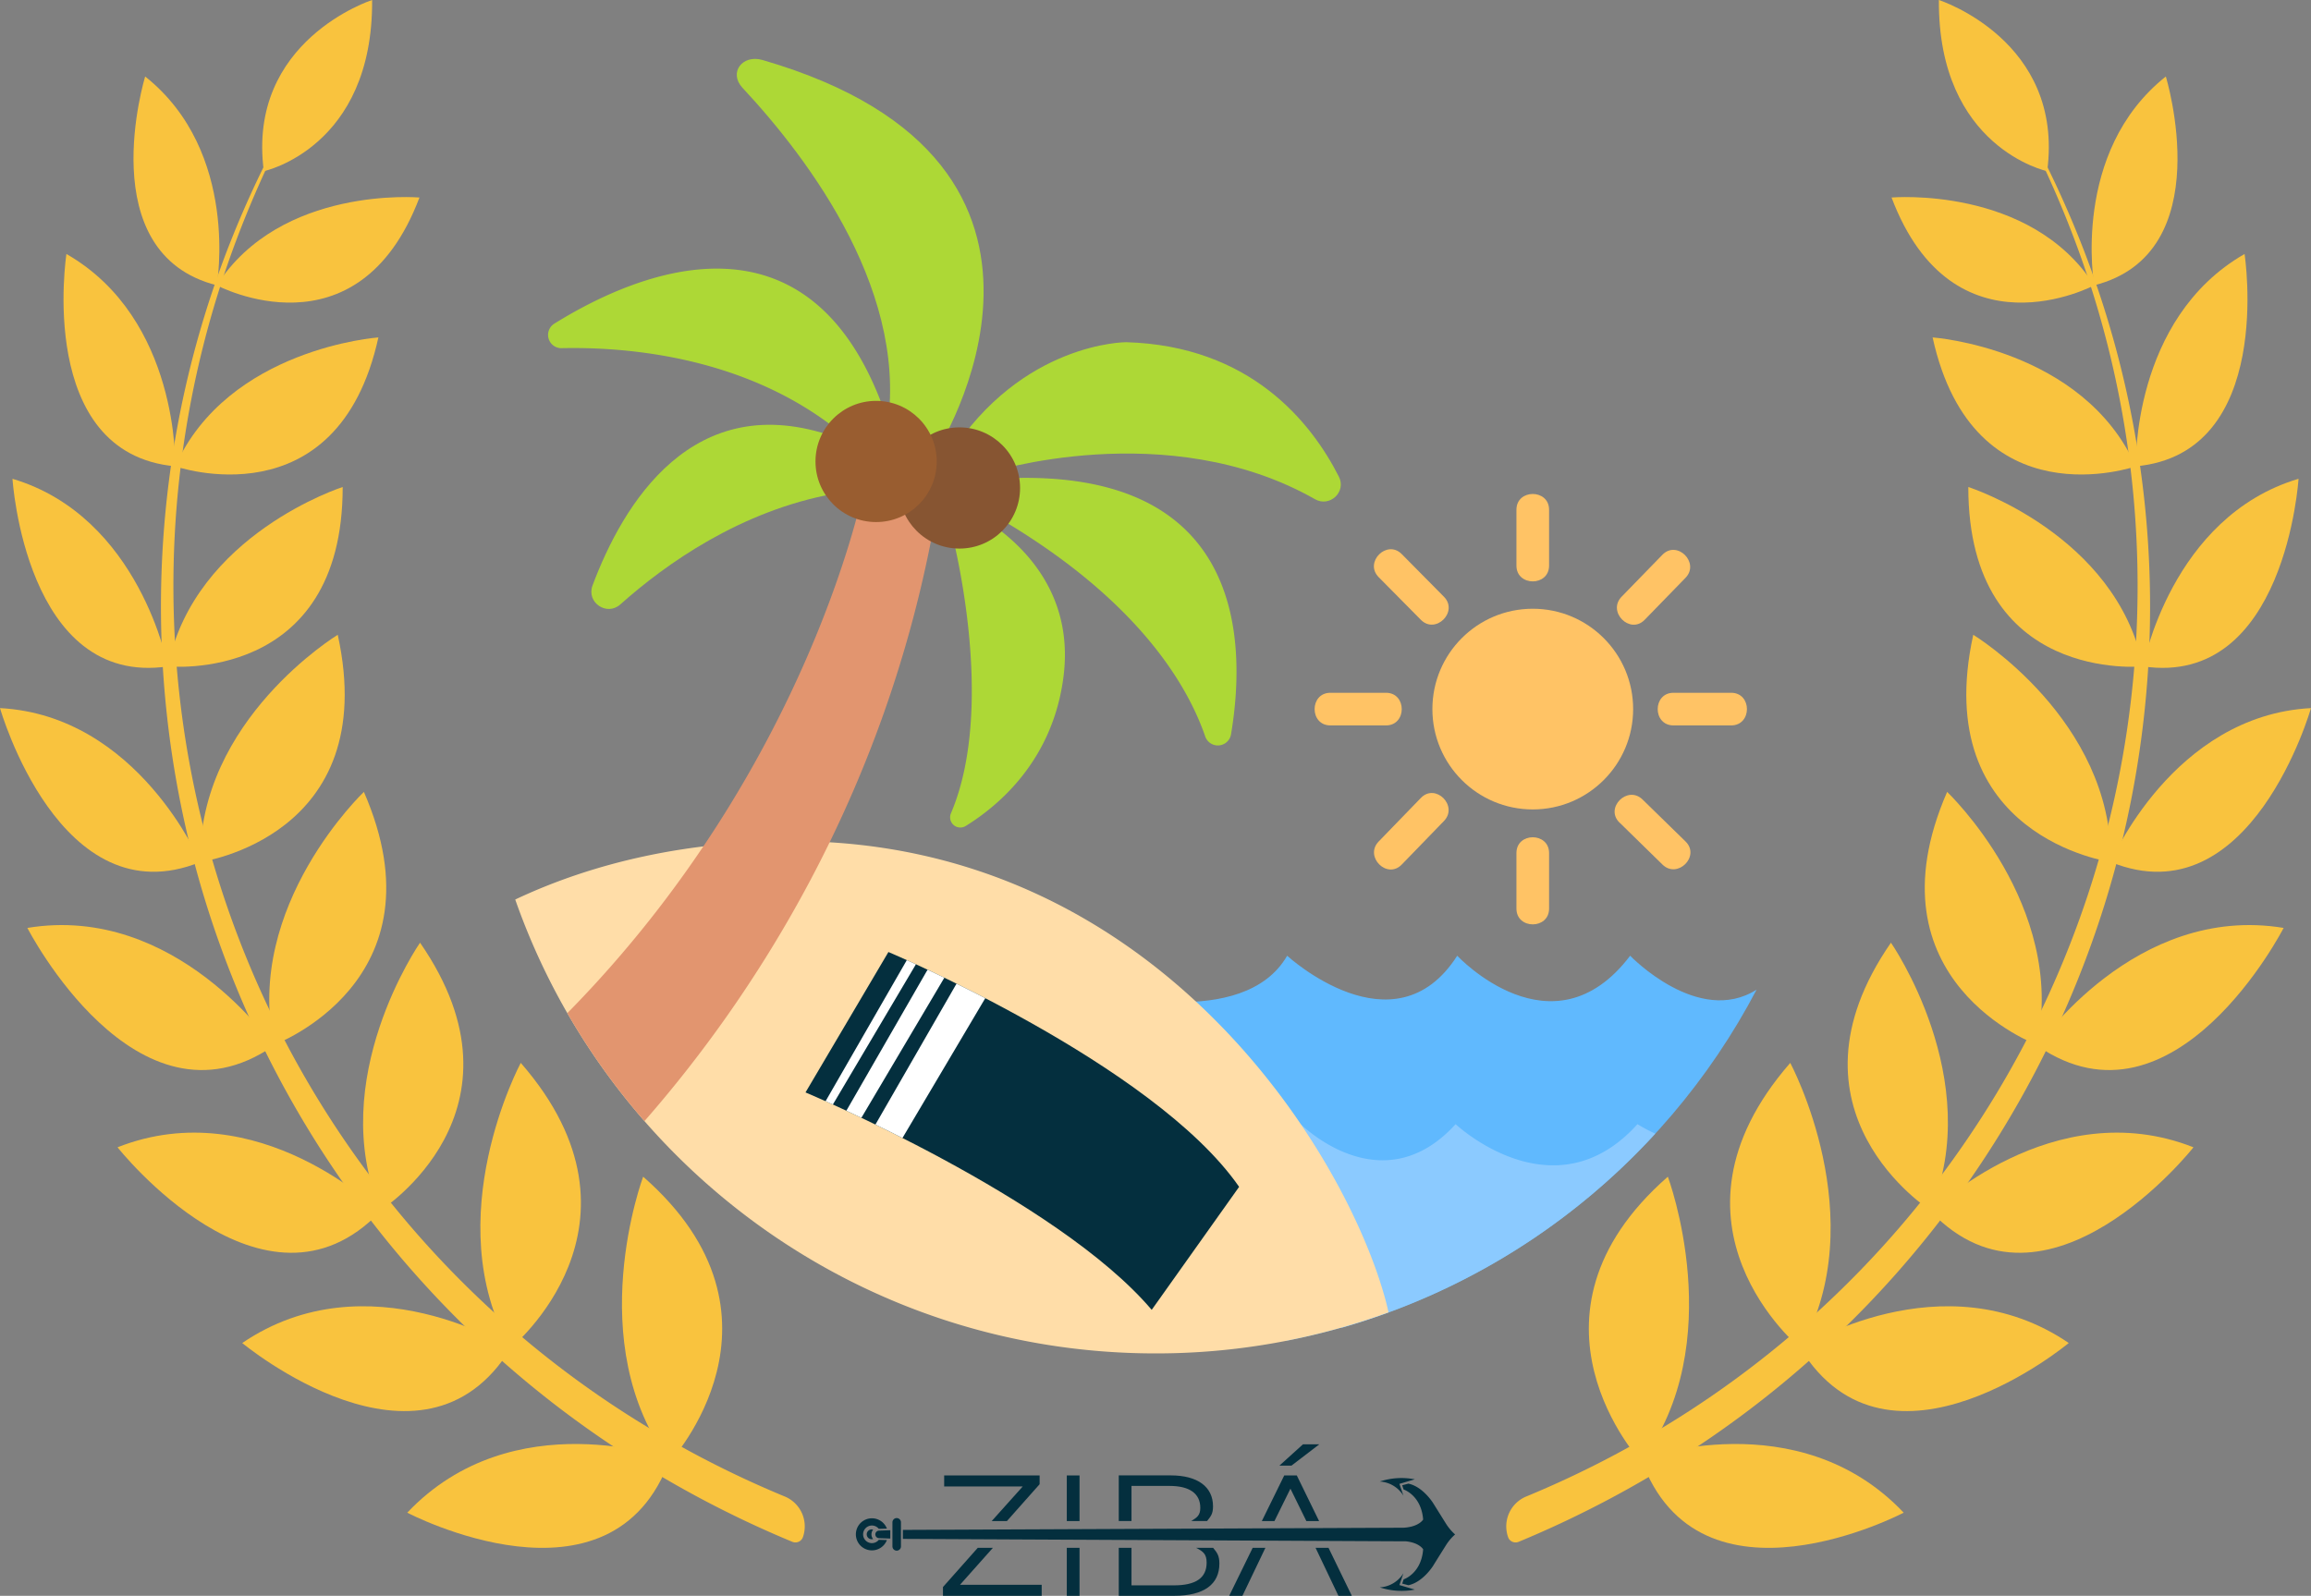 <svg xmlns="http://www.w3.org/2000/svg" xmlns:xlink="http://www.w3.org/1999/xlink" viewBox="0 0 1220.01 842.68"><rect x="0" y="0" width="1220.01" height="842.68" fill="#808080" stroke="none"/><defs><style>.cls-1{fill:#042f3e;}.cls-2{fill:#f9c33e;}.cls-3{fill:#ffc365;}.cls-4{fill:#60b9fe;}.cls-5{fill:#8bcaff;}.cls-6{fill:#ffdda8;}.cls-7{clip-path:url(#clip-path);}.cls-8{fill:#fff;}.cls-9{fill:#e2956f;}.cls-10{fill:#add836;}.cls-11{fill:#875532;}.cls-12{fill:#995d30;}</style><clipPath id="clip-path"><path class="cls-1" d="M654.15,626.72c-45.14-65-185.14-124-185.14-124l-43.77,74.14S558,632.68,608,691.68Z"/></clipPath></defs><g id="Capa_2" data-name="Capa 2"><g id="laurel"><path class="cls-2" d="M139.28,90.4S197,78.08,196.45,0C196.45,0,130.14,21.33,139.28,90.4Z"/><path class="cls-2" d="M423.92,811.56a4.2,4.2,0,0,1-5.58,2.63,555.49,555.49,0,0,1-99.4-53.65,535.28,535.28,0,0,1-210-283A529.6,529.6,0,0,1,86.43,359.27a523.4,523.4,0,0,1,36.16-233.9,550,550,0,0,1,54.9-103.29A550.44,550.44,0,0,0,124.91,126.4,519.13,519.13,0,0,0,328.12,745a533.13,533.13,0,0,0,86.5,45.38,17.07,17.07,0,0,1,9.3,21.17Z"/><path class="cls-2" d="M114.45,150.66S126.83,80.28,76.64,40.4C76.64,40.4,47.93,133.82,114.45,150.66Z"/><path class="cls-2" d="M221.44,104.3s-73.22-6.37-107,46.36C114.45,150.66,188.89,190.36,221.44,104.3Z"/><path class="cls-2" d="M92.49,246.24s2.4-77.78-57.42-112.12C35.07,134.12,18.76,239.46,92.49,246.24Z"/><path class="cls-2" d="M199.76,178.18s-79.28,5.61-107.27,68.06c0,0,85.72,30,107.27-68.06"/><path class="cls-2" d="M88.66,351.89s-14.72-79-82.07-99.06C6.59,252.83,13.47,363,88.66,351.89Z"/><path class="cls-2" d="M180.91,257.17s-78,24.95-92.25,94.72c0,0,92.3,9.4,92.25-94.72"/><path class="cls-2" d="M105.69,455.21S73,377.82,0,373.92C0,373.92,31.68,485.23,105.69,455.21Z"/><path class="cls-2" d="M178.3,335.2s-73.76,44.92-72.61,120c0,0,96-13.21,72.61-120"/><path class="cls-2" d="M144.25,552.37S93,477,14.45,490C14.45,490,71.85,602,144.25,552.37Z"/><path class="cls-2" d="M192.1,418.17s-63.18,60-47.44,133.55c0,0,91-33.65,47.44-133.55"/><path class="cls-2" d="M200.63,639.84s-64.38-63.29-138.58-34C62.05,605.86,139.41,703.86,200.63,639.84Z"/><path class="cls-2" d="M221.75,497.79s-50.23,72.33-20.85,141.32c0,0,82.45-52.27,20.85-141.32"/><path class="cls-2" d="M269.63,711.89s-75.36-47.88-141.75-2.7C127.88,709.19,222.83,788.26,269.63,711.89Z"/><path class="cls-2" d="M274.91,561.27S230.83,643.46,269.44,712c0,0,80-65.27,5.47-150.75"/><path class="cls-2" d="M353.68,770.41S270.78,739.9,215,798.78C215,798.78,323.2,855.65,353.68,770.41Z"/><path class="cls-2" d="M339.53,621.36s-32.91,87.95,14.14,150.49c0,0,70.6-76.28-14.14-150.49"/><path class="cls-2" d="M1080.74,90.4S1023,78.08,1023.57,0C1023.57,0,1089.87,21.33,1080.74,90.4Z"/><path class="cls-2" d="M796.1,811.56a4.19,4.19,0,0,0,5.57,2.63,555.49,555.49,0,0,0,99.4-53.65,535.4,535.4,0,0,0,210-283,529.58,529.58,0,0,0,22.53-118.22,523.58,523.58,0,0,0-36.15-233.9,550.07,550.07,0,0,0-54.91-103.29,550.48,550.48,0,0,1,52.59,104.32A519.14,519.14,0,0,1,891.89,745a532.72,532.72,0,0,1-86.5,45.38,17.06,17.06,0,0,0-9.29,21.17Z"/><path class="cls-2" d="M1105.56,150.66s-12.38-70.38,37.81-110.26C1143.37,40.4,1172.08,133.82,1105.56,150.66Z"/><path class="cls-2" d="M998.57,104.3s73.22-6.37,107,46.36C1105.56,150.66,1031.12,190.36,998.57,104.3Z"/><path class="cls-2" d="M1127.53,246.24s-2.4-77.78,57.41-112.12C1184.94,134.12,1201.26,239.46,1127.53,246.24Z"/><path class="cls-2" d="M1020.25,178.18s79.28,5.61,107.28,68.06c0,0-85.72,30-107.28-68.06"/><path class="cls-2" d="M1131.35,351.89s14.73-79,82.08-99.06C1213.43,252.83,1206.55,363,1131.35,351.89Z"/><path class="cls-2" d="M1039.1,257.17s78,24.95,92.25,94.72c0,0-92.3,9.4-92.25-94.72"/><path class="cls-2" d="M1114.33,455.21S1147,377.82,1220,373.92C1220,373.92,1188.33,485.23,1114.33,455.21Z"/><path class="cls-2" d="M1041.71,335.2s73.77,44.92,72.62,120c0,0-96-13.21-72.62-120"/><path class="cls-2" d="M1075.76,552.37S1127,477,1205.56,490C1205.56,490,1148.16,602,1075.76,552.37Z"/><path class="cls-2" d="M1027.92,418.17s63.18,60,47.43,133.55c0,0-91-33.65-47.43-133.55"/><path class="cls-2" d="M1019.38,639.84s64.38-63.29,138.58-34C1158,605.86,1080.6,703.86,1019.38,639.84Z"/><path class="cls-2" d="M998.26,497.79s50.23,72.33,20.85,141.32c0,0-82.44-52.27-20.85-141.32"/><path class="cls-2" d="M950.38,711.89s75.36-47.88,141.75-2.7C1092.13,709.19,997.18,788.26,950.38,711.89Z"/><path class="cls-2" d="M945.1,561.27s44.08,82.19,5.47,150.75c0,0-80-65.27-5.47-150.75"/><path class="cls-2" d="M866.34,770.41s82.9-30.51,138.64,28.37C1005,798.78,896.81,855.65,866.34,770.41Z"/><path class="cls-2" d="M880.48,621.36s32.91,87.95-14.14,150.49c0,0-70.59-76.28,14.14-150.49"/><polygon class="cls-1" points="696.49 762.68 687.86 762.68 675.42 773.94 681.78 773.94 696.49 762.68"/><path class="cls-1" d="M460.31,807.63a2.59,2.59,0,1,0,0,5.17,2.49,2.49,0,0,0,.61-.08,4.06,4.06,0,0,1-.87-2.48,4.14,4.14,0,0,1,.89-2.53A2.59,2.59,0,0,0,460.31,807.63Z"/><polygon class="cls-1" points="548.83 783.75 548.83 779.12 498.44 779.12 498.44 784.93 539.93 784.93 523.53 803.22 531.55 803.22 548.83 783.75"/><polygon class="cls-1" points="497.8 838.05 497.8 842.68 549.92 842.68 549.92 836.87 506.79 836.87 524.16 817.35 516.17 817.35 497.8 838.05"/><rect class="cls-1" x="563.18" y="817.35" width="6.72" height="25.33"/><rect class="cls-1" x="563.18" y="779.12" width="6.72" height="24.1"/><path class="cls-1" d="M597.33,784.66h20.24c10.18,0,16.08,3.9,16.08,11.53,0,4-1.68,5.11-4.77,7h8.35c2-2.5,3.14-3.81,3.14-7.76,0-10.35-8.18-16.34-22.34-16.34H590.61v24.1h6.72Z"/><path class="cls-1" d="M637,825.16c0,8.35-6.09,12-17.26,12H597.33V817.35h-6.72v25.33h29.24c15.89,0,23.88-6.17,23.88-17,0-4.19-1.17-5.73-3.3-8.35h-9C635.09,819.25,637,820.51,637,825.16Z"/><polygon class="cls-1" points="706.57 842.68 713.65 842.68 701.35 817.35 694.51 817.35 706.57 842.68"/><polygon class="cls-1" points="648.91 842.68 655.9 842.68 668.02 817.35 661.3 817.35 648.91 842.68"/><polygon class="cls-1" points="681.24 786.11 689.65 803.22 696.37 803.22 684.6 779.12 677.97 779.12 666.14 803.22 672.79 803.22 681.24 786.11"/><path class="cls-1" d="M728.42,838.23a15.72,15.72,0,0,0,12.46-7.47L738.77,837l8.13,2.4A36.67,36.67,0,0,1,728.42,838.23Zm0-55.9a15.68,15.68,0,0,1,12.46,7.48l-2.11-6.24,8.13-2.4A36.61,36.61,0,0,0,728.42,782.33ZM460.31,801.75a8.47,8.47,0,1,0,7.9,11.49l-4.28-.12a4.65,4.65,0,1,1,0-5.81l4.28-.12A8.45,8.45,0,0,0,460.31,801.75Zm13.07-.12a2.26,2.26,0,0,1,2.25,2.26v12.69a2.26,2.26,0,0,1-2.25,2.26h0a2.26,2.26,0,0,1-2.25-2.26V803.89a2.26,2.26,0,0,1,2.25-2.26ZM470,808.05v4.39l-5.89-.19a2,2,0,1,1,0-4Zm270.24-23.74.75,2.23s9.31,3,10.31,15.87c0,0-2.16,3.86-10.34,4.32h-.13l-264.19,1.15v4.75l265.59,1.28c7.14.76,9.07,4.21,9.07,4.21C750.33,831,741,834,741,834l-.75,2.23,3.26.86c7.63-1.57,13-10.17,13-10.17,1.9-3.09,6.92-11.08,6.92-11.08a26.33,26.33,0,0,1,4.73-5.56h0a27.15,27.15,0,0,1-4.73-5.57s-5-8-6.92-11.08c0,0-5.36-8.6-13-10.18Z"/></g><g id="playa"><path class="cls-3" d="M800.55,269.17v29.51c0,11.09,17.23,11.11,17.23,0V269.17c0-11.09-17.23-11.11-17.23,0Z"/><path class="cls-3" d="M817.78,479.8V450.45c0-11.09-17.23-11.11-17.23,0V479.8c0,11.09,17.23,11.11,17.23,0Z"/><path class="cls-3" d="M883.45,383.06h30.46c11.09,0,11.11-17.23,0-17.23H883.45c-11.09,0-11.11,17.23,0,17.23Z"/><path class="cls-3" d="M868.25,327.29l21.54-22.15c7.74-7.95-4.44-20.15-12.19-12.18l-21.54,22.15c-7.73,7.95,4.44,20.15,12.19,12.18Z"/><path class="cls-3" d="M855,434.38l22.64,22.16c7.94,7.76,20.13-4.41,12.19-12.18L867.14,422.2c-7.93-7.76-20.13,4.41-12.18,12.18Z"/><path class="cls-4" d="M927.32,522.6c-30.78,19.5-66.74-17.92-66.74-17.92-40.93,54-91.29,0-91.29,0-33.21,52-89.78,0-89.78,0-23,40-99,19-99,19L679,708C787.08,686.93,877.74,617.22,927.32,522.6Z"/><path class="cls-5" d="M873.86,598.62a79.18,79.18,0,0,1-9.42-5c-44.08,48.92-96,0-96,0-39.06,42.92-81.74,0-81.74,0L697.29,701h11.55A358.13,358.13,0,0,0,873.86,598.62Z"/><path class="cls-6" d="M419,444.18C363.6,444,313.73,455.29,272,475,320.9,614.59,453.76,714.68,610,714.68A357.41,357.41,0,0,0,733,693q-.66-3.13-1.51-6.31C710.51,608.68,610.51,444.68,419,444.18Z"/><circle class="cls-3" cx="809.17" cy="374.44" r="52.99"/><path class="cls-3" d="M702.33,383.06h29.36c11.08,0,11.1-17.23,0-17.23H702.33c-11.09,0-11.11,17.23,0,17.23Z"/><path class="cls-3" d="M727.81,304.77l22.28,22.52c7.81,7.9,20-4.29,12.18-12.18L740,292.59c-7.81-7.9-20,4.29-12.18,12.18Z"/><path class="cls-3" d="M740,456.54l22.28-23c7.72-8-4.45-20.17-12.18-12.18l-22.28,23c-7.72,8,4.45,20.17,12.18,12.18Z"/><path class="cls-1" d="M654.15,626.72c-45.14-65-185.14-124-185.14-124l-43.77,74.14S558,632.68,608,691.68Z"/><g class="cls-7"><polygon class="cls-8" points="460.92 627.12 525.75 517.62 509.81 511.01 447.88 618.63 460.92 627.12"/><polygon class="cls-8" points="443.55 609.16 508.38 499.66 500.44 493.35 438.5 600.96 443.55 609.16"/><polygon class="cls-8" points="428.82 601.6 493.65 492.1 488.56 489.9 426.62 597.51 428.82 601.6"/></g><path class="cls-9" d="M456.51,255.68S428.56,403.86,299.5,535a358.42,358.42,0,0,0,40.72,57C394.75,529.73,468,421.87,494.15,271.19Z"/><path class="cls-10" d="M501.51,277.68s25.57,92.88.51,151.79a5.39,5.39,0,0,0,7.81,6.69c18.18-11.26,46.34-35.48,51.68-79.48,8-66-58-91-58-91Z"/><path class="cls-10" d="M526.24,252.81c-9.47.57-12.42,13.07-4.17,17.75C596.78,313,625.76,358.47,636.23,388.83a7.06,7.06,0,0,0,13.66-1.12C658.38,336.84,656.16,245,526.24,252.81Z"/><path class="cls-10" d="M521.51,249.68s94.65-30.45,172.69,13.93c7.82,4.44,16.69-3.89,12.61-11.91-14.53-28.59-46.62-69.09-112.3-71,0,0-55-.14-93,59.43Z"/><path class="cls-10" d="M494.15,238.82s97.47-152.3-91.64-207.14c-10.57-3.06-18,6.66-10.53,14.7,35.2,37.71,90,110.29,75.53,184.3Z"/><path class="cls-10" d="M468.8,222.76C429.58,102.65,335,144.55,292.62,170.92a7,7,0,0,0,3.86,12.93c35-.76,100,4.45,150,46.83Z"/><path class="cls-10" d="M440.51,230.68c-74.92-26.56-111.8,35.94-127.71,78.51-3.34,8.94,7.54,16.35,14.66,10,23.84-21.28,63.44-49.53,113.05-58.5Z"/><circle class="cls-11" cx="506.51" cy="257.68" r="32"/><circle class="cls-12" cx="462.51" cy="243.68" r="32"/></g></g></svg>